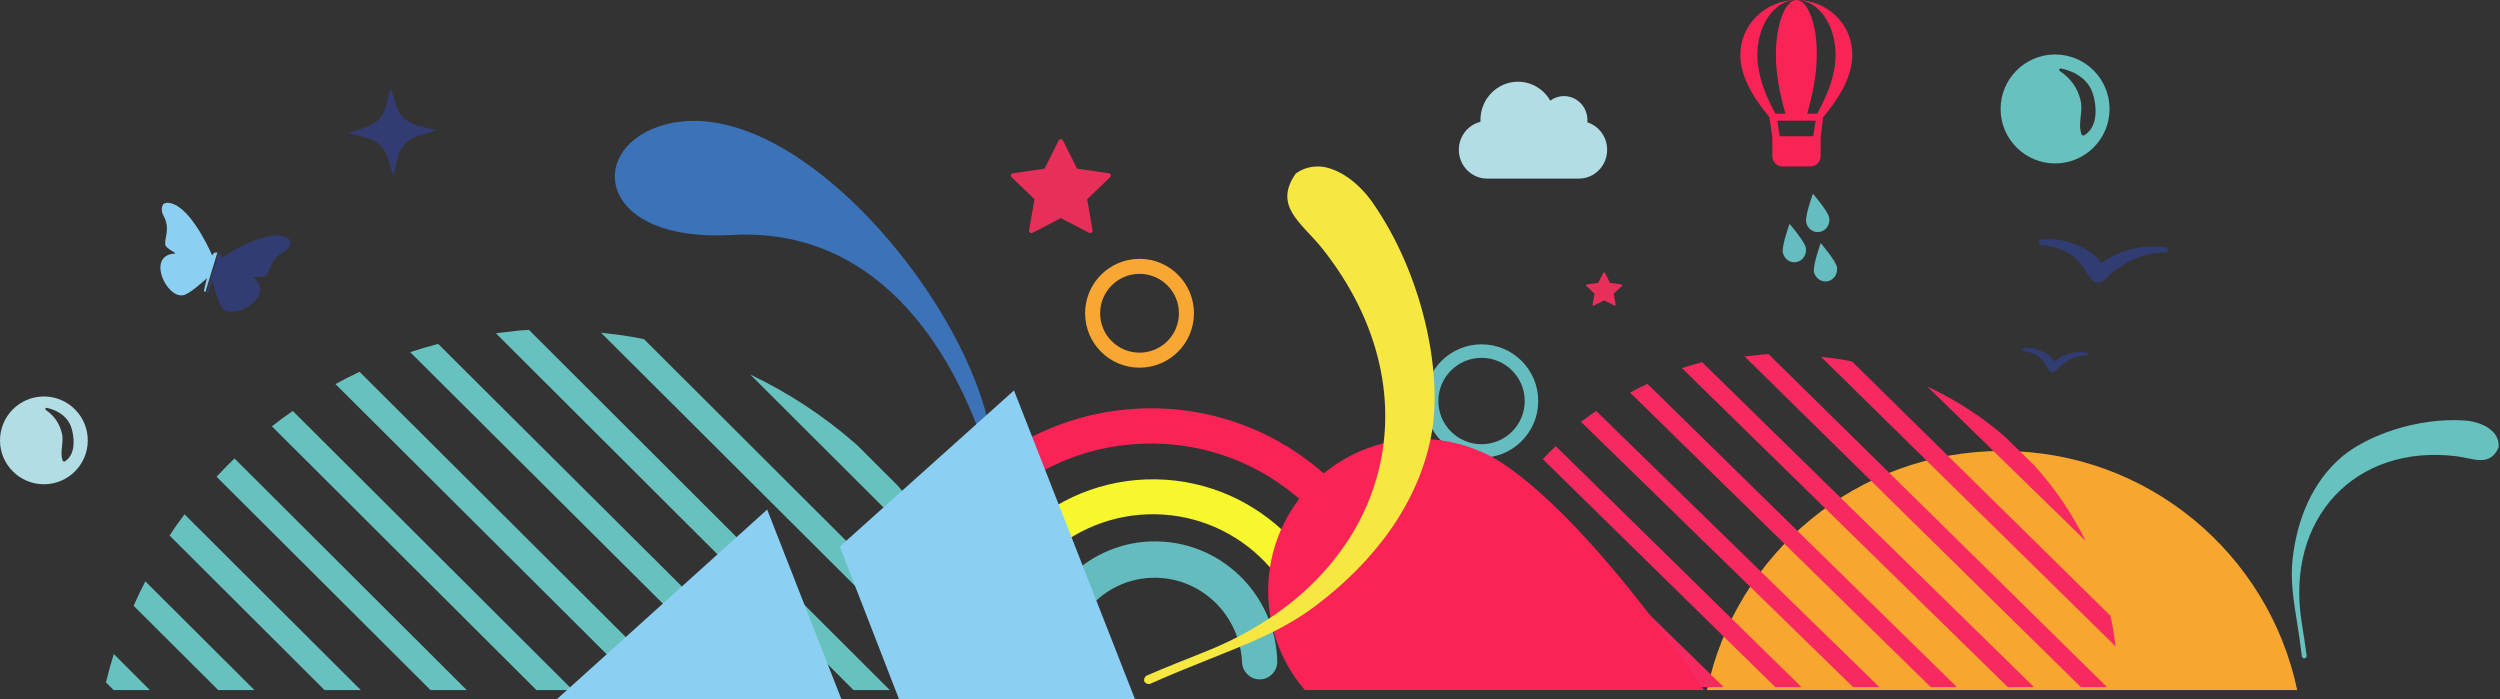 <svg xmlns="http://www.w3.org/2000/svg" width="826" height="231" viewBox="0 0 826 231">
    <rect x="0" y="0" width="826" height="231" fill="#333333" stroke="none"/>
    <g fill="none" fill-rule="evenodd">
        <path fill="#F92356" fill-rule="nonzero" d="M602.369 38.728c5.75-6.875 9.63-13.75 9.63-20.625C612.118 8.135 603.777 0 593.556 0c7.165 0 12.916 8.135 12.916 18.103 0 6.417-2.467 12.947-6.108 19.478h-3.282c1.88-6.53 3.173-12.947 3.173-19.478C600.374 8.135 597.32 0 593.56 0c-3.76 0-6.812 8.135-6.812 18.103 0 6.417 1.29 12.947 3.173 19.478h-3.292c-3.643-6.53-5.991-13.061-5.991-19.478 0-9.968 5.751-18.103 12.92-18.103-10.24.021-18.536 8.114-18.558 18.103 0 6.875 3.875 13.75 9.632 20.625l.94 6.645v6.19c-.017.917.349 1.8 1.013 2.448.664.648 1.57 1.005 2.509.988h8.924c.94.017 1.846-.34 2.51-.987.665-.648 1.03-1.532 1.014-2.448v-6.19l.827-6.646zm-15.153 1.146h12.692l-.823 5.155h-11.056l-.813-5.155z"/>
        <path fill="#66C1BF" fill-rule="nonzero" d="M37.593 216.087L49.506 228H37.542L35 225.459c.779-3.17 1.636-6.293 2.593-9.372zm10.43-24.002L84.066 228H72.095l-27.957-27.858c1.213-2.73 2.515-5.416 3.885-8.057zm12.946-22.156L119.214 228H107.23l-51.202-51.053h-.011c1.584-2.426 3.234-4.765 4.952-7.018zm16.492-18.463L154.217 228h-11.975l-70.691-70.486c1.918-2.06 3.892-4.088 5.91-6.048zm19.27-15.694L189.234 228H177.24l-87.413-87.146c2.253-1.758 4.554-3.452 6.904-5.082zm22.067-12.924L224.33 228h-11.999L110.843 126.906c2.607-1.446 5.26-2.8 7.955-4.058zm25.958-9.232L259.69 228h-11.989L135.515 116.347c3.043-1 6.12-1.922 9.24-2.731zM174.774 109l119.217 119H282L163.842 110.114l7.537-.9c1.169-.079 2.282-.158 3.395-.214zm23.792.923l6.75.82h.01c2.002.297 3.997.636 5.973 1.019l1.478.295L329 228h-11.958L198.566 109.923zm49.344 13.848c12.395 5.887 23.944 13.443 34.331 22.46l.941.824 13.338 13.314c9.169 10.327 16.914 21.857 23.027 34.277l.551 1.132-72.188-72.007z"/>
        <g fill-rule="nonzero">
            <path fill="#F92356" d="M92.876 86.653C92.834 39.202 54.808.746 7.888.703c-1.531-.024-3.007.58-4.09 1.675-1.082 1.095-1.68 2.587-1.656 4.135-.025 1.564.567 3.073 1.645 4.194 1.079 1.121 2.554 1.76 4.1 1.778 40.515 0 73.359 33.214 73.359 74.187 0 40.972-32.844 74.187-73.358 74.187-2.981.247-5.277 2.766-5.277 5.79 0 3.026 2.296 5.545 5.277 5.792 46.88.18 84.988-38.36 84.988-85.769" transform="rotate(-92 258.38 -26.497)"/>
            <path fill="#F7F72D" d="M69.4 87.332c-.032-34.736-28.206-62.886-62.968-62.914-2.183-.193-4.288.861-5.44 2.725-1.15 1.864-1.15 4.217 0 6.08 1.152 1.865 3.257 2.92 5.44 2.726 28.399 0 51.42 23.005 51.42 51.383 0 28.377-23.021 51.382-51.42 51.382-2.175-.178-4.266.88-5.408 2.74-1.143 1.858-1.143 4.2 0 6.058 1.142 1.859 3.233 2.918 5.408 2.74 34.763-.032 62.936-28.184 62.967-62.92" transform="rotate(-92 258.38 -26.497)"/>
            <path fill="#64BCBE" d="M48.882 88.16c-.025-22.465-18.545-40.666-41.386-40.673-3.076.247-5.444 2.775-5.444 5.81 0 3.036 2.368 5.563 5.444 5.81 16.212 0 29.354 12.927 29.354 28.872s-13.142 28.872-29.354 28.872c-3.076.247-5.444 2.775-5.444 5.81 0 3.036 2.368 5.563 5.444 5.81 22.893.364 41.354-17.975 41.354-40.31" transform="rotate(-92 258.38 -26.497)"/>
        </g>
        <g>
            <path fill="#313C72" d="M42.985 13.241c.119-.558-.51-1.25-.838-1.465-5.738-3.79-19.183 4.539-22.27 6.553l.04-.11c.017-.042.033-.085.046-.129.19-.642-.152-1.315-.766-1.54L15.23 29.906c.275.048.549-.11.63-.388l1.38-3.837c.215.927 1.766 7.42 3.27 9.102 3.962 4.436 17.859-4.255 10.158-10.068-.813-.612 3.367.344 4.296-.75 1.58-1.864 1.49-5.523 5.849-7.849 1.1-.587 1.887-1.53 2.173-2.875" transform="translate(53 67)"/>
            <path fill="#8BCFF2" d="M18.752 16.45c-.65-.196-1.337.17-1.534.818-.012.042-.022.086-.031.13l-.027.11C15.693 14.186 9.064.07 2.253 0 1.866-.004.97.212.766.73c-.492 1.246-.35 2.443.243 3.52 2.352 4.273.294 7.189.594 9.567.177 1.395 4.16 2.909 3.155 2.96-9.534.496-2.726 15.152 2.961 13.725 2.158-.54 6.961-4.955 7.643-5.589l-.937 3.866c-.09.293.077.602.373.69.022.007.044.003.066.007l3.948-13.001c-.02-.007-.039-.019-.06-.025" transform="translate(53 67)"/>
        </g>
        <path fill="#B2DDE5" fill-rule="nonzero" d="M14.656 131h-.312C6.367 131.086-.042 137.6 0 145.577.043 153.555 6.522 160 14.5 160s14.457-6.445 14.5-14.423c.042-7.977-6.367-14.491-14.344-14.577m6.77 21.44l-.016.01c-.009.003-.017.008-.025.014-.064.032-.134.05-.206.052h-.022c-.206-.011-.389-.14-.474-.333-.01-.021-.019-.043-.026-.066-.234-.752-.347-1.54-.334-2.33 0-1.558.332-3.137.334-4.702.007-.617-.057-1.232-.19-1.834-.787-3.354-2.531-5.859-5.314-7.79h-.008c-.142-.092-.208-.269-.163-.435.045-.166.19-.281.358-.284h.022c.03 0 .06.004.088.01 3.623.778 7.049 2.91 8.187 6.753.44 1.47.671 2.996.685 4.534 0 2.553-.729 5.057-2.892 6.402"/>
        <path stroke="#F7A732" stroke-width="4.967" d="M361 103.5c0-8.56 6.939-15.5 15.5-15.5 8.56 0 15.5 6.94 15.5 15.5 0 8.56-6.94 15.5-15.5 15.5-8.561 0-15.5-6.94-15.5-15.5z"/>
        <path stroke="#65BDBF" stroke-width="4.465" d="M473 132.5c0-9.113 7.388-16.5 16.5-16.5s16.5 7.387 16.5 16.5c0 9.114-7.388 16.5-16.5 16.5s-16.5-7.386-16.5-16.5z"/>
        <path fill="#B2DDE5" d="M524.452 40.414c.021-.244.035-.49.035-.74 0-4.375-3.471-7.922-7.752-7.922-1.689 0-3.246.558-4.52 1.494C510.058 29.513 506.09 27 501.539 27c-6.85 0-12.405 5.674-12.405 12.673 0 .196.02.386.029.58-4.105.99-7.162 4.747-7.162 9.243 0 5.249 4.166 9.504 9.304 9.504h30.392c5.139 0 9.304-4.256 9.304-9.504 0-4.27-2.757-7.882-6.548-9.082"/>
        <path fill="#E72F5A" d="M366.961 57.763c-.092-.281-.339-.485-.634-.528l-10.449-1.498-4.674-9.34c-.265-.53-1.144-.53-1.409 0l-4.673 9.34-10.45 1.498c-.295.043-.54.247-.633.528-.093.28-.016.59.2.795l7.56 7.27-1.785 10.265c-.05.29.07.586.313.76.241.173.563.195.826.058l9.347-4.847 9.346 4.847c.115.06.24.089.366.089.162 0 .325-.05.46-.148.243-.173.364-.468.314-.759L359.2 65.828l7.56-7.27c.216-.205.293-.514.2-.795"/>
        <path fill="#66C1BF" d="M760.54 216.849c.088.414.466.7.885.693.415-.09.703-.468.699-.884-.504-3.87-1.088-7.486-1.63-10.895-5.568-34.502 17.735-59.16 51.181-55.012 5.643.704 10.937 3.623 13.868-2.924.146-1.834-.414-3.37-1.388-4.646-.975-1.193-2.363-2.13-3.959-2.855-1.846-.805-3.938-1.273-5.944-1.408-15.791-1.006-32.212 5.043-40.399 11.92-10.048 8.449-14.954 21.152-16.355 33.719-.839 7.014.282 13.705 1.497 21.395.542 3.41 1.082 6.985 1.544 10.897"/>
        <path fill="#F7A630" d="M661.5 149c47.962 0 88.008 33.877 97.5 79H564c9.492-45.123 49.538-79 97.5-79z"/>
        <path fill="#F62A60" fill-rule="nonzero" d="M480.606 213.586L494.334 227h-8.681L480 221.478c.105-2.655.315-5.285.606-7.892zm4.875-20.57L520.198 227h-8.657l-27.936-27.346c.564-2.244 1.184-4.457 1.876-6.637zm7.236-16.991L544.739 227h-8.638l-46.187-45.258c.875-1.938 1.815-3.843 2.803-5.717zm8.895-15.203L569.5 227h-8.684l-62.783-61.208c1.139-1.718 2.335-3.375 3.579-4.97zm12.405-13.415L595.193 227h-8.665l-76.787-75.29c1.387-1.466 2.815-2.909 4.276-4.303zm13.343-11.626L620.932 227h-8.685l-89.889-87.62c1.632-1.245 3.3-2.445 5.002-3.6zm16.96-8.944L646.543 227h-8.65l-99.313-97.283c1.881-1.026 3.795-1.986 5.74-2.88zm18.07-7.154L672.03 227h-8.676L555.704 121.626c2.201-.712 4.427-1.367 6.686-1.943zM584.33 117l111.812 110h-8.652L576.432 117.794l5.446-.642c.844-.056 1.649-.112 2.453-.152zm17.337.894l4.858.582c1.356.198 2.704.422 4.039.673l1.33.26 85.433 84.074c.626 2.898 1.131 5.838 1.516 8.822l.157 1.281-97.333-95.692zm35.148 9.838c8.917 4.14 17.229 9.447 24.712 15.776l.829.707 9.658 9.426c6.604 7.273 12.188 15.388 16.604 24.128l.468.939-52.271-50.976z"/>
        <path fill="#F92356" d="M419.069 192.62c1.447-27.669 25.09-49 52.702-47.55 9.124.479 17.919 3.43 25.446 8.534.045.028.09.057.135.09 25.24 17.369 53.066 55.79 65.648 74.306H431.107c-8.282-9.659-12.724-22.27-12.038-35.38z"/>
        <path fill="#F6E741" d="M380.056 225.914c-.751.254-1.576-.073-1.97-.743-.256-.743.074-1.56.747-1.949 6.7-2.882 13.072-5.397 19.068-7.783 60.784-23.996 77.886-84.36 38.935-133.386-6.578-8.268-16.376-13.876-8.692-24.745 2.805-1.975 5.81-2.55 8.801-2.22 2.857.409 5.702 1.715 8.406 3.554 3.075 2.158 5.846 5.026 8 8.074 16.861 24.054 23 55.815 19.858 75.323-3.866 23.951-19.529 43.804-38.358 57.976-10.455 8-22.282 12.59-35.806 17.98-6 2.386-12.261 4.93-18.99 7.92"/>
        <path fill="#E72F5A" d="M535.986 94.174c-.033-.1-.122-.172-.23-.187l-3.8-.532-1.7-3.314c-.096-.188-.416-.188-.512 0l-1.7 3.314-3.8.532c-.107.015-.197.087-.23.187s-.006.209.072.282l2.75 2.58-.65 3.642c-.018.103.027.208.114.27.088.06.205.069.301.02l3.399-1.72 3.399 1.72c.041.022.087.032.133.032.059 0 .118-.018.168-.052.088-.062.131-.167.113-.27l-.649-3.642 2.75-2.58c.078-.073.106-.182.072-.282"/>
        <g fill="#313C72">
            <path d="M47.359 2.692c-7.595-.88-15.072.763-20.99 5.254C22.388 2.2 13.03-.69 6.52.14c-1.244.158-1.306 1.813 0 1.909 3.951.289 7.832 1.446 10.869 3.988 2.556 2.14 3.784 5.085 5.884 7.55.603.707 1.82.929 2.693.685.228-.064.46-.146.661-.269.23-.14.427-.318.607-.509.12-.084.246-.122.36-.235 5.311-5.304 11.983-8.775 19.766-8.862 1.17-.015 1.102-1.578 0-1.705M21.461 37.433c-3.878-.496-7.696.429-10.718 2.955C8.71 37.156 3.932 35.53.607 35.998c-.636.088-.667 1.018 0 1.073 2.017.162 4 .814 5.55 2.245 1.306 1.203 1.932 2.86 3.005 4.245.308.398.93.522 1.375.386.116-.035.236-.082.338-.151.117-.079.217-.18.31-.287.06-.047.126-.07.183-.132 2.712-2.984 6.12-4.936 10.094-4.985.596-.008.562-.887 0-.96" transform="translate(668 79)"/>
        </g>
        <path fill="#3B72B8" d="M327.972 157.341s-17.9-83.589-86.284-79.702c-43.6 2.498-48.027-27.482-24.28-35.773 46.977-16.109 115.26 72.616 110.564 115.475"/>
        <g fill="#65BDBF">
            <path d="M.04 19.38C.44 21.565 2.464 23 4.565 22.586c2.099-.412 3.478-2.516 3.083-4.698-.397-2.182-5.379-7.918-5.379-7.918S-.356 17.199.041 19.38M12.276 12.617c2.097-.409 3.479-2.508 3.086-4.688l-.003-.012C14.963 5.737 9.982 0 9.982 0S7.36 7.23 7.755 9.41c.397 2.184 2.42 3.62 4.52 3.207M10.327 25.834c.48 2.194 2.564 3.565 4.656 3.062 1.978-.477 3.274-2.47 2.974-4.574-.398-2.212-5.392-8.01-5.392-8.01s-2.637 7.31-2.238 9.522" transform="translate(589 64)"/>
        </g>
        <path fill="#8BCFF2" d="M253.471 168.353L277.997 231H184l69.471-62.647zM335.022 129L375 231h-77.962l-19.58-50.4 57.564-51.6z"/>
        <path fill="#66C1BF" fill-rule="nonzero" d="M679.193 18h-.386c-9.903.106-17.86 8.193-17.807 18.096C661.054 46 669.097 54 679 54s17.946-8 18-17.904c.053-9.903-7.904-17.99-17.807-18.096m9.475 26.675l-.02.01c-.01.006-.021.012-.031.02-.083.04-.173.062-.264.064h-.03c-.263-.014-.498-.174-.606-.415-.014-.026-.025-.054-.034-.082-.301-.938-.446-1.92-.43-2.905 0-1.94.427-3.91.43-5.86.009-.768-.073-1.536-.244-2.286-1.01-4.18-3.247-7.302-6.816-9.71h-.01c-.183-.114-.268-.334-.21-.541.057-.207.245-.351.46-.355h.027c.038 0 .076.005.114.013 4.646.97 9.041 3.627 10.501 8.417.565 1.831.861 3.735.88 5.65 0 3.183-.936 6.304-3.71 7.98"/>
        <path fill="#323C72" fill-rule="nonzero" d="M143.983 43.087c-.714.22-1.429.438-2.141.662-1.542.487-3.095.95-4.621 1.482-.965.335-1.784.943-2.562 1.604-1.64 1.376-2.787 3.247-3.264 5.33-.435 1.823-.883 3.642-1.329 5.463-.022.096-.066.187-.132.372-.128-.387-.234-.704-.331-1.01-.514-1.66-1.016-3.323-1.54-4.981-.516-1.635-1.47-2.99-2.687-4.185-.899-.897-1.993-1.576-3.198-1.985-1.493-.496-3.037-.845-4.561-1.235-.86-.224-1.73-.423-2.617-.713.269-.09.536-.183.806-.268 1.915-.6 3.874-1.086 5.734-1.82 3.333-1.314 5.333-3.83 6.143-7.3.424-1.83.886-3.662 1.415-5.503.174.563.34 1.127.522 1.69.594 1.818 1.063 3.688 1.824 5.434 1.09 2.493 3.031 4.238 5.628 5.105 1.707.57 3.492.91 5.243 1.35.56.141 1.118.282 1.678.412 0 .03 0 .063.007.096"/>
    </g>
</svg>
